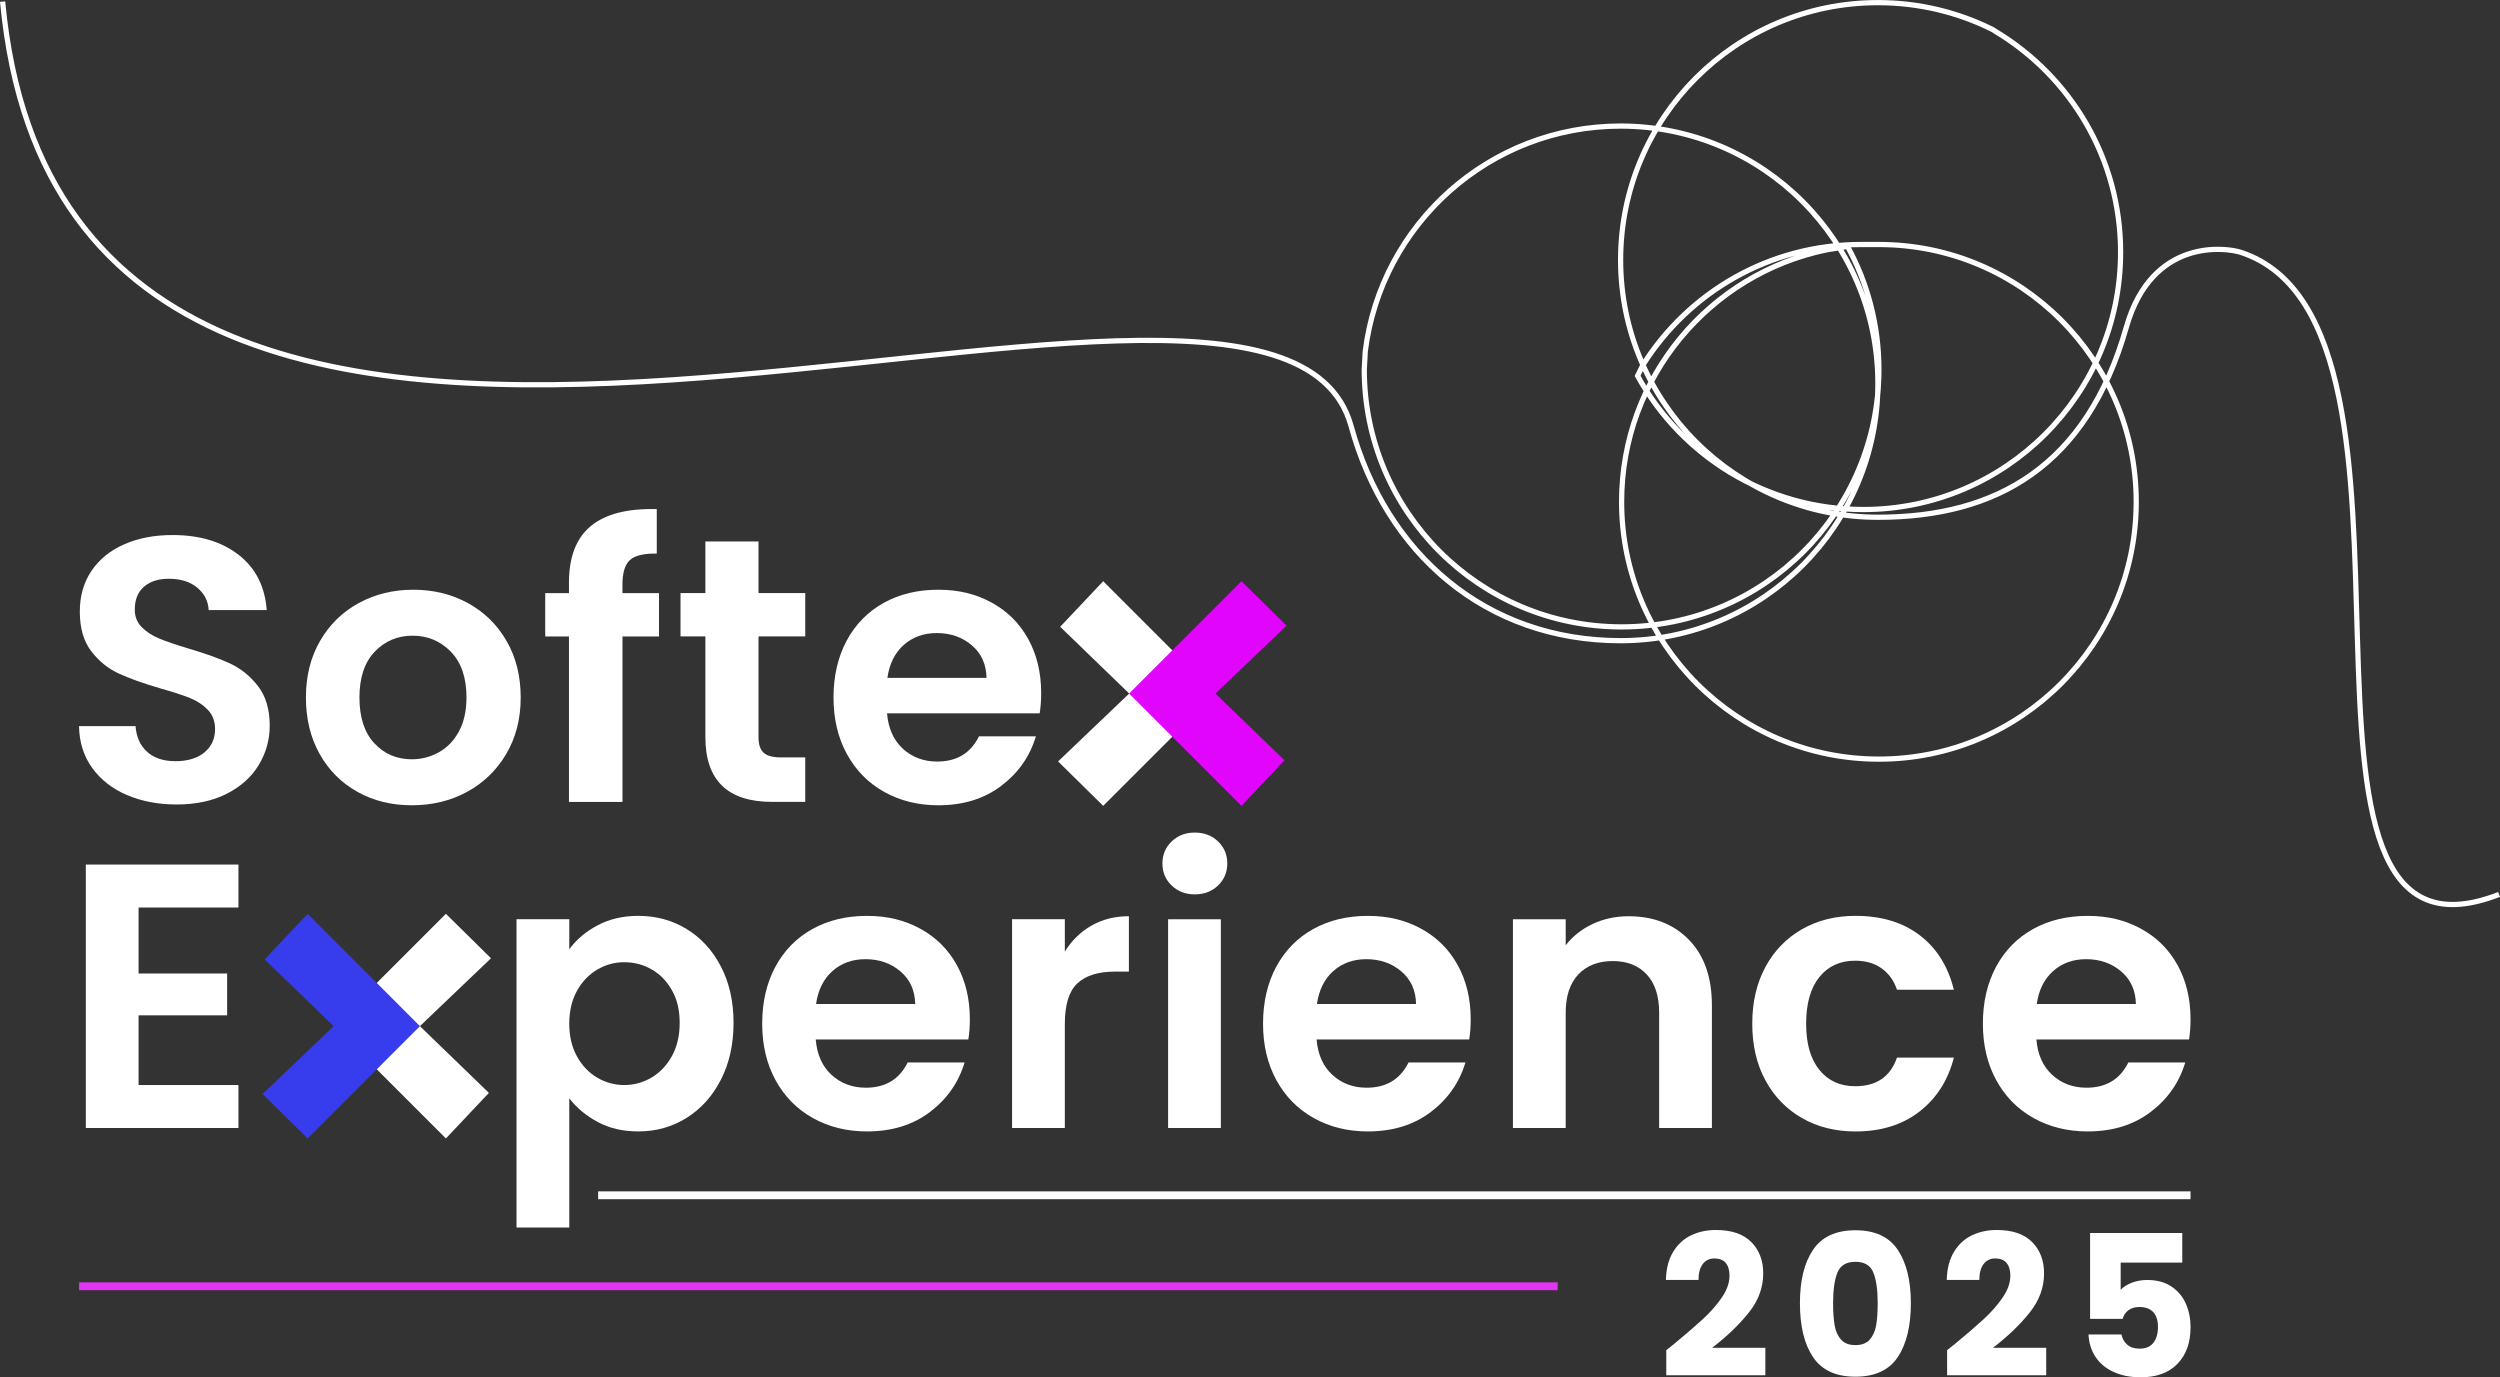 <svg xmlns="http://www.w3.org/2000/svg" id="Camada_2" data-name="Camada 2" viewBox="0 0 957.22 527.34"><rect x="0" y="0" width="957.22" height="527.34" fill="#333333" stroke="none"/><defs><style>      .cls-1 {        stroke: #e134f4;      }      .cls-1, .cls-2 {        stroke-width: 3px;      }      .cls-1, .cls-2, .cls-3 {        fill: none;        stroke-miterlimit: 10;      }      .cls-4 {        fill: #e105fd;      }      .cls-5 {        fill: #fff;      }      .cls-6 {        fill: #373cec;      }      .cls-2, .cls-3 {        stroke: #fff;      }      .cls-3 {        stroke-width: 2px;      }    </style></defs><g id="Camada_1-2" data-name="Camada 1"><g><line class="cls-1" x1="596.42" y1="492.5" x2="30.26" y2="492.5"></line><g><path class="cls-5" d="M48.66,304.44c-5.63-2.4-10.08-5.87-13.35-10.39-3.27-4.52-4.96-9.86-5.05-16.02h21.65c.29,4.14,1.75,7.41,4.4,9.81,2.64,2.41,6.28,3.61,10.89,3.61s8.42-1.13,11.11-3.39c2.69-2.26,4.04-5.22,4.04-8.88,0-2.98-.91-5.43-2.74-7.36-1.83-1.92-4.11-3.44-6.85-4.55-2.74-1.1-6.52-2.33-11.33-3.68-6.54-1.92-11.86-3.82-15.94-5.7-4.09-1.88-7.6-4.71-10.53-8.51-2.93-3.8-4.4-8.88-4.4-15.22,0-5.96,1.49-11.16,4.47-15.59,2.98-4.42,7.17-7.81,12.55-10.17,5.39-2.36,11.54-3.54,18.47-3.54,10.39,0,18.83,2.53,25.32,7.58,6.49,5.05,10.08,12.1,10.75,21.14h-22.22c-.19-3.46-1.66-6.33-4.4-8.59-2.74-2.26-6.37-3.39-10.9-3.39-3.95,0-7.09,1.01-9.45,3.03-2.36,2.02-3.54,4.96-3.54,8.8,0,2.7.89,4.93,2.67,6.71,1.78,1.78,3.99,3.22,6.64,4.33,2.64,1.11,6.37,2.38,11.18,3.82,6.54,1.93,11.88,3.85,16.02,5.77,4.14,1.93,7.69,4.81,10.68,8.66,2.98,3.85,4.47,8.9,4.47,15.15,0,5.39-1.4,10.39-4.18,15.01-2.79,4.62-6.88,8.3-12.27,11.04-5.39,2.74-11.79,4.11-19.19,4.11-7.02,0-13.35-1.2-18.98-3.61Z"></path><path class="cls-5" d="M136.9,303.21c-6.16-3.41-10.99-8.25-14.5-14.5-3.51-6.25-5.27-13.47-5.27-21.64s1.8-15.39,5.41-21.65c3.61-6.25,8.54-11.09,14.79-14.5,6.25-3.41,13.23-5.12,20.92-5.12s14.67,1.71,20.92,5.12c6.25,3.42,11.18,8.25,14.79,14.5,3.61,6.25,5.41,13.47,5.41,21.65s-1.85,15.39-5.56,21.64c-3.7,6.25-8.71,11.09-15.01,14.5-6.3,3.42-13.35,5.12-21.14,5.12s-14.62-1.71-20.78-5.12ZM168,288.06c3.22-1.78,5.79-4.45,7.72-8.01,1.92-3.56,2.89-7.89,2.89-12.99,0-7.6-2-13.44-5.99-17.53-3.99-4.09-8.88-6.13-14.65-6.13s-10.61,2.05-14.5,6.13c-3.9,4.09-5.84,9.93-5.84,17.53s1.9,13.44,5.7,17.53c3.8,4.09,8.59,6.13,14.36,6.13,3.66,0,7.09-.89,10.32-2.67Z"></path><path class="cls-5" d="M252.34,243.69h-14v63.35h-20.49v-63.35h-9.09v-16.59h9.09v-4.04c0-9.81,2.79-17.03,8.37-21.64,5.58-4.62,14-6.78,25.25-6.49v17.03c-4.91-.09-8.32.72-10.25,2.45-1.93,1.73-2.89,4.86-2.89,9.38v3.32h14v16.59Z"></path><path class="cls-5" d="M290.43,243.69v38.67c0,2.7.65,4.64,1.95,5.84,1.3,1.2,3.49,1.8,6.56,1.8h9.38v17.03h-12.7c-17.03,0-25.54-8.27-25.54-24.82v-38.53h-9.52v-16.59h9.52v-19.77h20.35v19.77h17.89v16.59h-17.89Z"></path><path class="cls-5" d="M398.08,273.12h-58.44c.48,5.77,2.5,10.3,6.06,13.56,3.56,3.27,7.94,4.91,13.13,4.91,7.5,0,12.84-3.22,16.02-9.67h21.79c-2.31,7.7-6.74,14.02-13.28,18.98-6.54,4.96-14.57,7.43-24.1,7.43-7.7,0-14.6-1.71-20.71-5.12-6.11-3.41-10.87-8.25-14.29-14.5-3.42-6.25-5.12-13.47-5.12-21.64s1.68-15.53,5.05-21.79c3.37-6.25,8.08-11.06,14.14-14.43,6.06-3.37,13.03-5.05,20.92-5.05s14.41,1.64,20.42,4.91c6.01,3.27,10.68,7.91,14,13.92,3.32,6.01,4.98,12.92,4.98,20.71,0,2.89-.19,5.48-.58,7.79ZM377.73,259.56c-.1-5.2-1.97-9.35-5.63-12.48-3.66-3.12-8.13-4.69-13.42-4.69-5,0-9.21,1.51-12.63,4.54-3.42,3.03-5.51,7.24-6.28,12.63h37.95Z"></path><path class="cls-5" d="M53.06,347.49v25.25h33.91v16.02h-33.91v26.69h38.24v16.45h-58.44v-100.87h58.44v16.45h-38.24Z"></path><g><path class="cls-5" d="M228.71,354.35c4.57-2.45,9.79-3.68,15.66-3.68,6.83,0,13.01,1.68,18.54,5.05,5.53,3.37,9.91,8.15,13.13,14.36,3.22,6.21,4.83,13.4,4.83,21.57s-1.61,15.42-4.83,21.72c-3.22,6.3-7.6,11.18-13.13,14.65-5.53,3.46-11.71,5.19-18.54,5.19-5.87,0-11.04-1.2-15.51-3.61-4.47-2.4-8.11-5.43-10.89-9.09v49.49h-20.2v-118.04h20.2v11.54c2.6-3.65,6.18-6.71,10.75-9.16ZM257.28,379.17c-1.97-3.51-4.57-6.18-7.79-8.01-3.22-1.83-6.71-2.74-10.46-2.74s-7.1.94-10.32,2.81c-3.22,1.88-5.82,4.6-7.79,8.15-1.97,3.56-2.96,7.75-2.96,12.56s.99,9,2.96,12.55c1.97,3.56,4.57,6.28,7.79,8.15,3.22,1.88,6.66,2.81,10.32,2.81s7.24-.96,10.46-2.88c3.22-1.92,5.82-4.67,7.79-8.23,1.97-3.56,2.96-7.79,2.96-12.7s-.99-8.97-2.96-12.48Z"></path><path class="cls-5" d="M370.77,398h-58.44c.48,5.77,2.5,10.3,6.06,13.56,3.56,3.27,7.94,4.91,13.13,4.91,7.5,0,12.84-3.22,16.02-9.67h21.79c-2.31,7.7-6.74,14.02-13.28,18.98-6.54,4.96-14.57,7.43-24.1,7.43-7.7,0-14.6-1.71-20.71-5.12-6.11-3.41-10.87-8.25-14.29-14.5-3.42-6.25-5.12-13.47-5.12-21.64s1.68-15.53,5.05-21.79c3.37-6.25,8.08-11.06,14.14-14.43,6.06-3.37,13.03-5.05,20.92-5.05s14.41,1.64,20.42,4.91c6.01,3.27,10.68,7.91,14,13.92,3.32,6.01,4.98,12.92,4.98,20.71,0,2.89-.19,5.48-.58,7.79ZM350.42,384.43c-.1-5.2-1.97-9.35-5.63-12.48-3.66-3.12-8.13-4.69-13.42-4.69-5,0-9.21,1.51-12.63,4.54-3.42,3.03-5.51,7.24-6.28,12.63h37.95Z"></path><path class="cls-5" d="M417.88,354.42c4.18-2.4,8.97-3.61,14.36-3.61v21.21h-5.34c-6.35,0-11.14,1.49-14.36,4.47-3.22,2.98-4.83,8.18-4.83,15.58v39.83h-20.2v-79.94h20.2v12.41c2.6-4.23,5.99-7.55,10.17-9.96Z"></path><path class="cls-5" d="M448.62,339.05c-2.36-2.26-3.54-5.07-3.54-8.44s1.18-6.18,3.54-8.44c2.36-2.26,5.31-3.39,8.87-3.39s6.52,1.13,8.88,3.39c2.36,2.26,3.54,5.07,3.54,8.44s-1.18,6.18-3.54,8.44c-2.36,2.26-5.32,3.39-8.88,3.39s-6.52-1.13-8.87-3.39ZM467.45,351.97v79.94h-20.2v-79.94h20.2Z"></path><path class="cls-5" d="M562.54,398h-58.44c.48,5.77,2.5,10.3,6.06,13.56,3.56,3.27,7.94,4.91,13.13,4.91,7.5,0,12.84-3.22,16.02-9.67h21.79c-2.31,7.7-6.74,14.02-13.28,18.98-6.54,4.96-14.57,7.43-24.1,7.43-7.7,0-14.6-1.71-20.71-5.12-6.11-3.41-10.87-8.25-14.29-14.5-3.42-6.25-5.12-13.47-5.12-21.64s1.68-15.53,5.05-21.79c3.37-6.25,8.08-11.06,14.14-14.43,6.06-3.37,13.03-5.05,20.92-5.05s14.41,1.64,20.42,4.91c6.01,3.27,10.68,7.91,14,13.92,3.32,6.01,4.98,12.92,4.98,20.71,0,2.89-.19,5.48-.58,7.79ZM542.2,384.43c-.1-5.2-1.97-9.35-5.63-12.48-3.66-3.12-8.13-4.69-13.42-4.69-5,0-9.21,1.51-12.63,4.54-3.42,3.03-5.51,7.24-6.28,12.63h37.95Z"></path><path class="cls-5" d="M646.67,359.83c5.87,6.01,8.8,14.41,8.8,25.18v46.9h-20.2v-44.16c0-6.35-1.59-11.23-4.76-14.65-3.17-3.41-7.5-5.12-12.99-5.12s-9.98,1.71-13.2,5.12c-3.22,3.42-4.83,8.3-4.83,14.65v44.16h-20.2v-79.94h20.2v9.96c2.69-3.46,6.13-6.18,10.32-8.15,4.19-1.97,8.78-2.96,13.78-2.96,9.52,0,17.22,3.01,23.09,9.02Z"></path><path class="cls-5" d="M675.96,370.22c3.37-6.2,8.03-11.01,14-14.43,5.96-3.41,12.79-5.12,20.49-5.12,9.91,0,18.11,2.48,24.6,7.43,6.49,4.96,10.85,11.9,13.06,20.85h-21.79c-1.15-3.46-3.1-6.18-5.84-8.15-2.74-1.97-6.13-2.96-10.17-2.96-5.77,0-10.34,2.09-13.71,6.28-3.37,4.19-5.05,10.13-5.05,17.82s1.68,13.49,5.05,17.68c3.37,4.19,7.94,6.28,13.71,6.28,8.17,0,13.51-3.65,16.02-10.97h21.79c-2.21,8.66-6.59,15.54-13.13,20.64-6.54,5.1-14.72,7.65-24.53,7.65-7.7,0-14.53-1.71-20.49-5.12-5.97-3.41-10.63-8.22-14-14.43-3.37-6.2-5.05-13.44-5.05-21.72s1.68-15.51,5.05-21.72Z"></path><path class="cls-5" d="M838.15,398h-58.44c.48,5.77,2.5,10.3,6.06,13.56,3.56,3.27,7.94,4.91,13.13,4.91,7.5,0,12.84-3.22,16.02-9.67h21.79c-2.31,7.7-6.74,14.02-13.28,18.98-6.54,4.96-14.57,7.43-24.1,7.43-7.7,0-14.6-1.71-20.71-5.12-6.11-3.41-10.87-8.25-14.28-14.5-3.42-6.25-5.12-13.47-5.12-21.64s1.68-15.53,5.05-21.79c3.37-6.25,8.08-11.06,14.14-14.43,6.06-3.37,13.03-5.05,20.92-5.05s14.41,1.64,20.42,4.91c6.01,3.27,10.68,7.91,14,13.92,3.32,6.01,4.98,12.92,4.98,20.71,0,2.89-.19,5.48-.58,7.79ZM817.81,384.43c-.1-5.2-1.97-9.35-5.63-12.48-3.66-3.12-8.13-4.69-13.42-4.69-5,0-9.21,1.51-12.63,4.54-3.41,3.03-5.51,7.24-6.28,12.63h37.95Z"></path></g><polygon class="cls-5" points="170.73 349.89 188 366.91 160.78 392.9 187.19 418.45 170.73 435.9 127.72 392.9 170.73 349.89"></polygon><polygon class="cls-6" points="117.79 435.9 100.52 418.89 127.74 392.9 101.32 367.34 117.79 349.89 160.79 392.9 117.79 435.9"></polygon><polygon class="cls-5" points="422.4 308.55 405.13 291.54 432.35 265.55 405.93 239.99 422.4 222.54 465.41 265.55 422.4 308.55"></polygon><polygon class="cls-4" points="475.34 222.54 492.61 239.56 465.39 265.55 491.81 291.1 475.34 308.55 432.33 265.55 475.34 222.54"></polygon></g><g><path class="cls-5" d="M640.36,515.1c4.94-4.08,8.83-7.43,11.68-10.05,2.85-2.62,5.25-5.37,7.22-8.24,1.97-2.87,2.95-5.67,2.95-8.39,0-2.07-.48-3.68-1.44-4.84-.96-1.16-2.39-1.74-4.31-1.74s-3.41.72-4.5,2.15c-1.08,1.44-1.63,3.46-1.63,6.08h-12.47c.1-4.28,1.02-7.86,2.76-10.73,1.74-2.87,4.03-4.99,6.88-6.35,2.85-1.36,6.01-2.04,9.48-2.04,6,0,10.52,1.54,13.57,4.61,3.05,3.07,4.57,7.08,4.57,12.02,0,5.39-1.84,10.39-5.52,15-3.68,4.61-8.36,9.11-14.06,13.49h20.4v10.5h-37.94v-9.6c1.71-1.36,2.49-1.99,2.34-1.89Z"></path><path class="cls-5" d="M694.2,478.53c3.35-4.99,8.75-7.48,16.21-7.48s12.86,2.49,16.21,7.48c3.35,4.99,5.03,11.82,5.03,20.48s-1.68,15.64-5.03,20.63c-3.35,4.99-8.76,7.48-16.21,7.48s-12.86-2.49-16.21-7.48-5.03-11.86-5.03-20.63,1.67-15.49,5.03-20.48ZM717.29,487.25c-1.11-2.75-3.4-4.12-6.88-4.12s-5.77,1.37-6.88,4.12c-1.11,2.75-1.66,6.66-1.66,11.75,0,3.43.2,6.26.6,8.5.4,2.24,1.22,4.06,2.46,5.44,1.23,1.39,3.06,2.08,5.48,2.08s4.24-.69,5.48-2.08c1.23-1.39,2.05-3.2,2.46-5.44.4-2.24.6-5.07.6-8.5,0-5.09-.55-9-1.66-11.75Z"></path><path class="cls-5" d="M747.89,515.1c4.94-4.08,8.83-7.43,11.68-10.05,2.85-2.62,5.25-5.37,7.22-8.24s2.95-5.67,2.95-8.39c0-2.07-.48-3.68-1.44-4.84-.96-1.16-2.39-1.74-4.31-1.74s-3.41.72-4.5,2.15c-1.08,1.44-1.63,3.46-1.63,6.08h-12.47c.1-4.28,1.02-7.86,2.76-10.73,1.74-2.87,4.03-4.99,6.88-6.35,2.85-1.36,6.01-2.04,9.48-2.04,6,0,10.52,1.54,13.57,4.61,3.05,3.07,4.57,7.08,4.57,12.02,0,5.39-1.84,10.39-5.52,15-3.68,4.61-8.36,9.11-14.06,13.49h20.4v10.5h-37.94v-9.6c1.71-1.36,2.49-1.99,2.34-1.89Z"></path><path class="cls-5" d="M835.56,483.44h-23.58v10.43c1.01-1.11,2.42-2.01,4.23-2.72,1.81-.7,3.78-1.06,5.9-1.06,3.78,0,6.91.86,9.41,2.57,2.49,1.71,4.32,3.93,5.48,6.65,1.16,2.72,1.74,5.67,1.74,8.84,0,5.9-1.66,10.57-4.99,14.02-3.33,3.45-8.01,5.18-14.06,5.18-4.03,0-7.53-.69-10.5-2.08-2.97-1.38-5.27-3.31-6.88-5.78-1.61-2.47-2.49-5.31-2.65-8.54h12.62c.3,1.56,1.03,2.86,2.19,3.89,1.16,1.03,2.74,1.55,4.76,1.55,2.37,0,4.13-.76,5.29-2.27,1.16-1.51,1.74-3.53,1.74-6.04s-.6-4.36-1.81-5.67c-1.21-1.31-2.97-1.97-5.29-1.97-1.71,0-3.12.42-4.23,1.25-1.11.83-1.84,1.93-2.19,3.29h-12.47v-32.87h35.29v11.34Z"></path></g><line class="cls-2" x1="838.73" y1="457.66" x2="229.02" y2="457.66"></line></g><path class="cls-3" d="M1,.62c26,280,486,52,516.33,162.56,13.4,48.86,51.58,82.13,103.17,82.13,54.41,0,98.52-44.11,98.52-98.52s-44.11-98.52-98.52-98.52c-50.26,0-91.73,37.63-97.76,86.26l-.38,6.98c0,54.41,44.11,98.52,98.52,98.52s98.52-44.11,98.52-98.52c0-17.09-4.35-33.16-12-47.16l-7.85,1.27c-44.89,9.19-78.66,48.91-78.66,96.52,0,54.41,44.11,98.52,98.52,98.52s98.52-44.11,98.52-98.52-44.11-98.52-98.52-98.52h-6.91c-35.15,0-66,18.41-83.44,46.11l-2.05,4.18c16.74,30.51,49.17,51.18,86.42,51.18,54.41,0,98.52-44.11,98.52-98.52,0-35.77-19.07-67.09-47.59-84.35l-1.46-.93c-13.21-6.58-28.11-10.28-43.87-10.28-54.41,0-98.52,44.11-98.52,98.52s44.11,98.52,98.52,98.52c45.49,0,79.98-19.6,95.11-72.74,9.87-34.68,38.52-30.45,43.87-28.68,85,28,1,284,98.86,245.83"></path></g></svg>